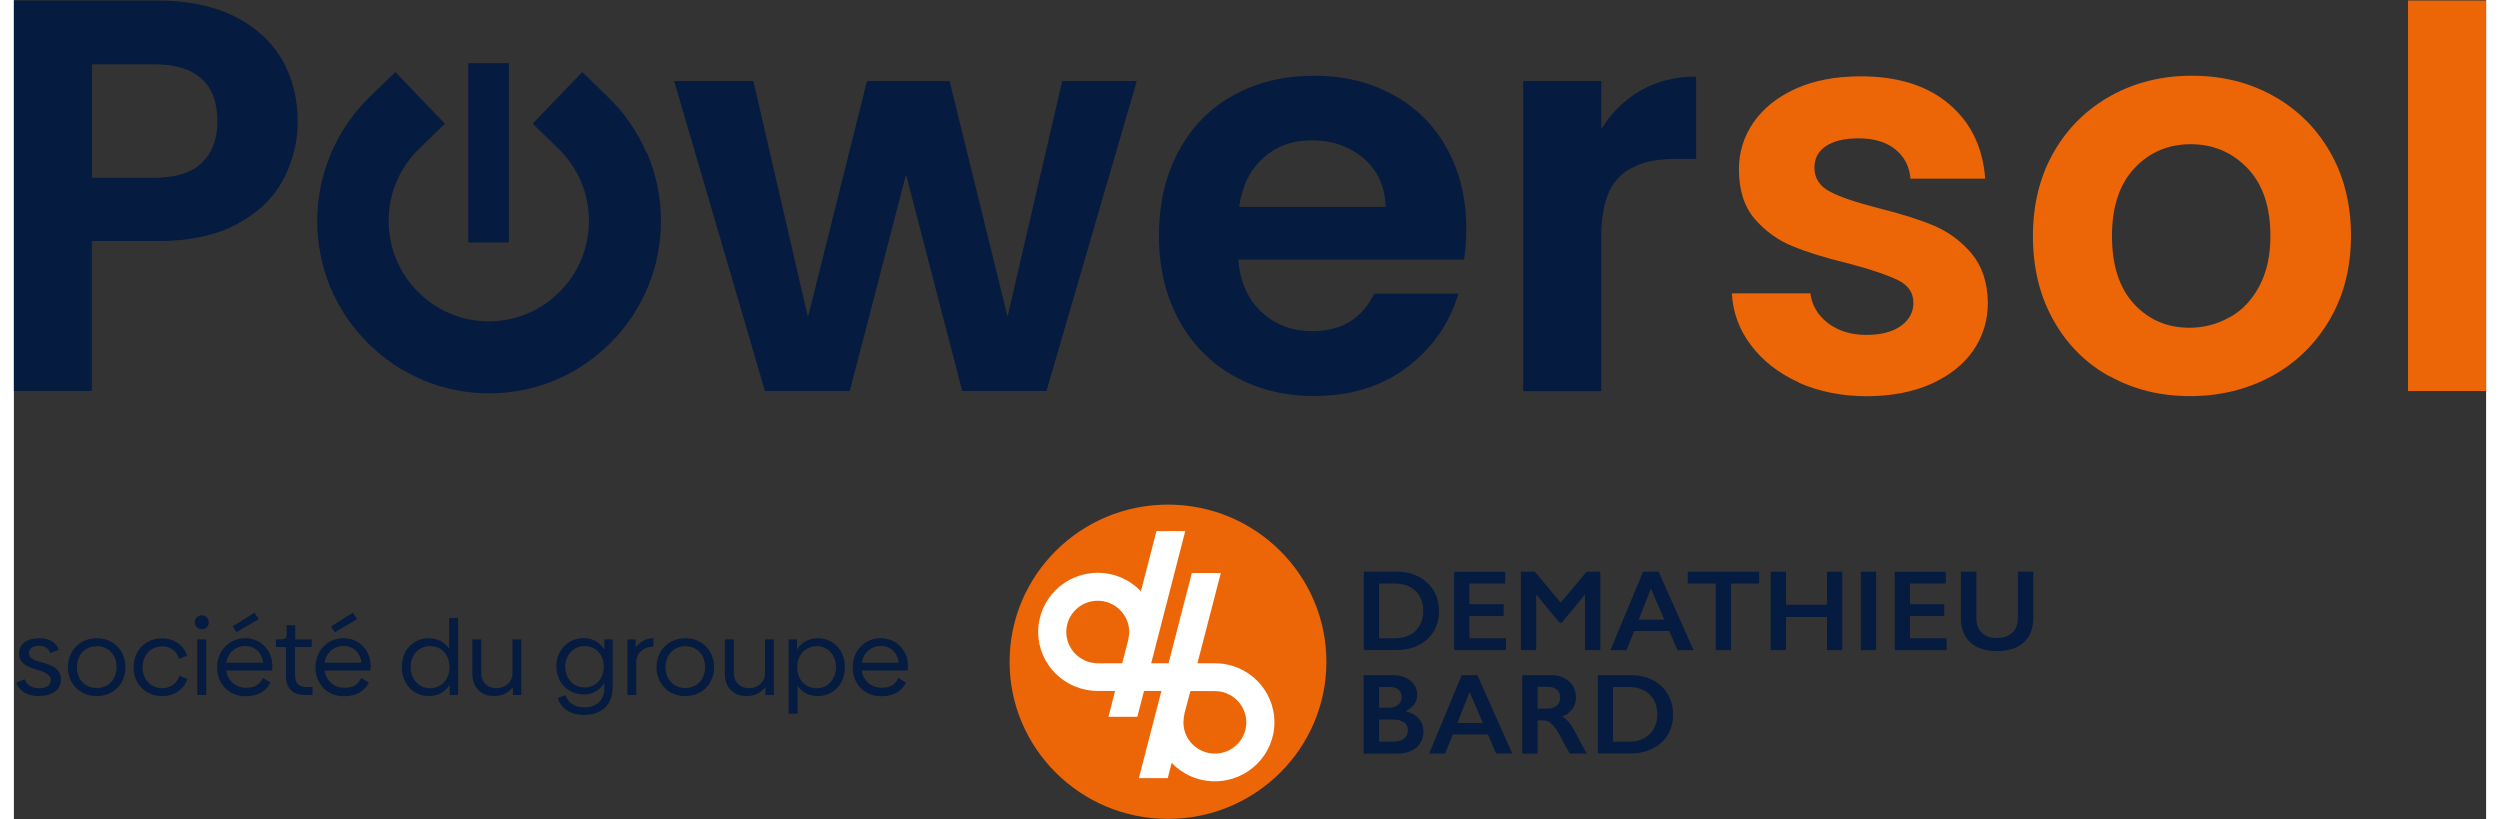 <?xml version="1.0" encoding="UTF-8"?> <svg xmlns="http://www.w3.org/2000/svg" xmlns:xlink="http://www.w3.org/1999/xlink" width="180px" height="59px" viewBox="0 0 178 59" version="1.1"><rect x="0" y="0" width="178" height="59" fill="#333333" stroke="none"/><defs><clipPath id="clip1"><path d="M 140 41 L 145.391 41 L 145.391 47 L 140 47 Z M 140 41 "></path></clipPath><clipPath id="clip2"><path d="M 71.691 36.332 L 95 36.332 L 95 58.961 L 71.691 58.961 Z M 71.691 36.332 "></path></clipPath></defs><g id="surface1"><path style=" stroke:none;fill-rule:nonzero;fill:rgb(1.961%,10.588%,24.706%);fill-opacity:1;" d="M 1.812 50.117 C 0.988 50.117 0.387 49.785 0.172 49.148 L 0.781 48.906 C 0.91 49.312 1.281 49.555 1.832 49.555 C 2.332 49.555 2.656 49.34 2.656 48.973 C 2.656 48.008 0.367 48.441 0.367 47.066 C 0.367 46.375 0.934 45.953 1.809 45.953 C 2.535 45.953 3.059 46.25 3.23 46.777 L 2.621 47.02 C 2.496 46.664 2.203 46.496 1.805 46.496 C 1.344 46.496 1.078 46.703 1.078 47.027 C 1.078 47.922 3.387 47.453 3.387 48.918 C 3.387 49.676 2.758 50.113 1.812 50.113 Z M 5.961 50.117 C 4.754 50.117 3.891 49.23 3.891 48.039 C 3.891 46.848 4.754 45.953 5.961 45.953 C 7.172 45.953 8.031 46.84 8.031 48.039 C 8.031 49.238 7.172 50.117 5.961 50.117 Z M 5.969 49.539 C 6.809 49.539 7.391 48.91 7.391 48.035 C 7.391 47.16 6.816 46.527 5.969 46.527 C 5.121 46.527 4.539 47.156 4.539 48.035 C 4.539 48.918 5.121 49.539 5.969 49.539 Z M 10.664 50.117 C 9.484 50.117 8.617 49.238 8.617 48.039 C 8.617 46.844 9.477 45.961 10.656 45.961 C 11.617 45.961 12.266 46.539 12.473 47.207 L 11.895 47.434 C 11.73 46.879 11.273 46.539 10.672 46.539 C 9.867 46.539 9.266 47.156 9.266 48.043 C 9.266 48.93 9.867 49.547 10.676 49.547 C 11.289 49.547 11.75 49.203 11.918 48.652 L 12.492 48.887 C 12.289 49.539 11.633 50.125 10.664 50.125 Z M 13.523 45.301 C 13.238 45.301 13.02 45.098 13.02 44.809 C 13.02 44.523 13.238 44.301 13.523 44.301 C 13.809 44.301 14.031 44.516 14.031 44.809 C 14.031 45.102 13.809 45.301 13.523 45.301 Z M 13.207 50.035 L 13.207 46.039 L 13.848 46.039 L 13.848 50.035 Z M 17.625 44.578 L 16.023 45.52 L 15.758 45.102 L 17.328 44.109 Z M 15.285 48.277 C 15.398 49.02 15.98 49.52 16.711 49.52 C 17.359 49.52 17.723 49.273 17.922 48.809 L 18.48 49.148 C 18.184 49.719 17.633 50.129 16.691 50.129 C 15.465 50.129 14.633 49.238 14.633 48.043 C 14.633 46.848 15.52 45.949 16.645 45.949 C 17.848 45.949 18.609 46.898 18.609 47.949 C 18.609 48.066 18.605 48.199 18.594 48.277 Z M 15.289 47.715 L 17.949 47.715 C 17.852 46.965 17.328 46.508 16.664 46.508 C 16 46.508 15.41 46.953 15.285 47.715 Z M 20.914 50.035 C 20.051 50.035 19.59 49.516 19.59 48.691 L 19.59 46.59 L 18.867 46.59 L 18.867 46.035 L 19.281 46.035 C 19.523 46.035 19.641 45.914 19.641 45.672 L 19.641 45.012 L 20.258 45.012 L 20.258 46.035 L 21.441 46.035 L 21.441 46.59 L 20.238 46.59 L 20.238 48.625 C 20.238 49.164 20.516 49.465 21.031 49.465 L 21.5 49.465 L 21.5 50.035 Z M 24.707 44.578 L 23.102 45.52 L 22.84 45.102 L 24.41 44.109 Z M 22.363 48.277 C 22.477 49.02 23.059 49.52 23.789 49.52 C 24.441 49.52 24.801 49.273 25 48.809 L 25.559 49.148 C 25.262 49.719 24.715 50.129 23.77 50.129 C 22.543 50.129 21.715 49.238 21.715 48.043 C 21.715 46.848 22.598 45.949 23.723 45.949 C 24.926 45.949 25.691 46.898 25.691 47.949 C 25.691 48.066 25.684 48.199 25.676 48.277 Z M 22.367 47.715 L 25.027 47.715 C 24.93 46.965 24.406 46.508 23.742 46.508 C 23.078 46.508 22.488 46.953 22.367 47.715 Z M 31.34 44.488 L 31.984 44.488 L 31.984 50.035 L 31.383 50.035 L 31.383 49.297 C 31.074 49.805 30.543 50.117 29.887 50.117 C 28.754 50.117 27.93 49.23 27.93 48.031 C 27.93 46.828 28.746 45.953 29.875 45.953 C 30.508 45.953 31.023 46.234 31.34 46.711 Z M 29.961 49.551 C 30.785 49.551 31.363 48.926 31.363 48.031 C 31.363 47.141 30.797 46.523 29.961 46.523 C 29.129 46.523 28.562 47.176 28.562 48.031 C 28.562 48.891 29.16 49.551 29.961 49.551 Z M 35.895 46.039 L 36.535 46.039 L 36.535 50.035 L 35.926 50.035 L 35.926 49.465 C 35.66 49.836 35.184 50.117 34.594 50.117 C 33.574 50.117 33.008 49.449 33.008 48.504 L 33.008 46.039 L 33.648 46.039 L 33.648 48.43 C 33.648 49.105 34.078 49.551 34.762 49.543 C 35.43 49.543 35.887 49.059 35.895 48.551 Z M 42.512 46.039 L 43.109 46.039 L 43.109 49.512 C 43.109 50.703 42.344 51.473 41.059 51.473 C 40.039 51.473 39.41 51.012 39.152 50.262 L 39.707 50.047 C 39.906 50.633 40.387 50.93 41.07 50.93 C 41.961 50.93 42.512 50.406 42.512 49.562 L 42.512 49.168 C 42.211 49.684 41.688 50 41.023 50 C 39.883 50 39.059 49.117 39.059 47.973 C 39.059 46.828 39.887 45.945 41.023 45.945 C 41.688 45.945 42.211 46.266 42.512 46.773 L 42.512 46.027 Z M 41.082 49.496 C 41.898 49.496 42.473 48.871 42.473 48.008 C 42.473 47.141 41.906 46.52 41.098 46.52 C 40.289 46.52 39.699 47.164 39.699 48.008 C 39.699 48.852 40.285 49.496 41.082 49.496 Z M 44.773 46.621 C 45.031 46.25 45.484 45.953 46.043 45.953 L 46.043 46.555 C 45.32 46.562 44.812 47.055 44.812 47.625 L 44.812 50.039 L 44.172 50.039 L 44.172 46.043 L 44.773 46.043 L 44.773 46.625 Z M 48.34 50.117 C 47.133 50.117 46.27 49.23 46.27 48.039 C 46.27 46.848 47.133 45.953 48.34 45.953 C 49.551 45.953 50.414 46.84 50.414 48.039 C 50.414 49.238 49.551 50.117 48.34 50.117 Z M 48.348 49.539 C 49.188 49.539 49.77 48.91 49.77 48.035 C 49.77 47.16 49.195 46.527 48.348 46.527 C 47.5 46.527 46.918 47.156 46.918 48.035 C 46.918 48.918 47.5 49.539 48.348 49.539 Z M 54.078 46.039 L 54.719 46.039 L 54.719 50.035 L 54.105 50.035 L 54.105 49.465 C 53.844 49.836 53.363 50.117 52.777 50.117 C 51.754 50.117 51.188 49.449 51.188 48.504 L 51.188 46.039 L 51.832 46.039 L 51.832 48.43 C 51.832 49.105 52.262 49.551 52.941 49.543 C 53.617 49.543 54.066 49.059 54.078 48.551 Z M 57.887 45.953 C 59.02 45.953 59.836 46.844 59.836 48.039 C 59.836 49.234 59.004 50.117 57.871 50.117 C 57.25 50.117 56.742 49.844 56.426 49.379 L 56.426 51.391 L 55.781 51.391 L 55.781 46.035 L 56.383 46.035 L 56.383 46.77 C 56.699 46.262 57.227 45.949 57.887 45.949 Z M 57.805 49.551 C 58.598 49.551 59.191 48.906 59.191 48.039 C 59.191 47.176 58.605 46.523 57.805 46.523 C 57 46.523 56.398 47.152 56.398 48.039 C 56.398 48.926 56.973 49.551 57.805 49.551 Z M 61.043 48.277 C 61.156 49.02 61.738 49.52 62.469 49.52 C 63.121 49.52 63.48 49.273 63.68 48.809 L 64.238 49.148 C 63.941 49.719 63.395 50.129 62.449 50.129 C 61.223 50.129 60.395 49.238 60.395 48.043 C 60.395 46.848 61.277 45.949 62.402 45.949 C 63.605 45.949 64.371 46.898 64.371 47.949 C 64.371 48.066 64.363 48.199 64.355 48.277 Z M 61.051 47.715 L 63.711 47.715 C 63.613 46.965 63.09 46.508 62.426 46.508 C 61.762 46.508 61.168 46.953 61.051 47.715 Z M 61.051 47.715 "></path><path style=" stroke:none;fill-rule:nonzero;fill:rgb(1.961%,10.588%,24.706%);fill-opacity:1;" d="M 19.371 12.969 C 18.66 14.289 17.551 15.344 16.035 16.148 C 14.516 16.957 12.621 17.359 10.312 17.359 L 5.613 17.359 L 5.613 28.148 L 0 28.148 L 0 0.039 L 10.324 0.039 C 12.488 0.039 14.344 0.418 15.859 1.168 C 17.375 1.918 18.523 2.957 19.297 4.27 C 20.055 5.59 20.434 7.078 20.434 8.738 C 20.434 10.238 20.078 11.648 19.375 12.973 Z M 13.523 11.734 C 14.273 11.02 14.652 10.023 14.652 8.734 C 14.652 6.004 13.121 4.629 10.074 4.629 L 5.621 4.629 L 5.621 12.801 L 10.074 12.801 C 11.629 12.801 12.777 12.445 13.523 11.738 Z M 13.523 11.734 "></path><path style=" stroke:none;fill-rule:nonzero;fill:rgb(1.961%,10.588%,24.706%);fill-opacity:1;" d="M 80.848 5.836 L 74.344 28.152 L 68.281 28.152 L 64.234 12.566 L 60.184 28.152 L 54.078 28.152 L 47.539 5.836 L 53.242 5.836 L 57.172 22.836 L 61.422 5.836 L 67.371 5.836 L 71.543 22.801 L 75.48 5.836 L 80.863 5.836 Z M 80.848 5.836 "></path><path style=" stroke:none;fill-rule:nonzero;fill:rgb(1.961%,10.588%,24.706%);fill-opacity:1;" d="M 104.418 18.691 L 88.156 18.691 C 88.289 20.305 88.852 21.566 89.844 22.477 C 90.836 23.398 92.055 23.844 93.492 23.844 C 95.578 23.844 97.062 22.945 97.945 21.145 L 104.008 21.145 C 103.359 23.293 102.133 25.066 100.312 26.441 C 98.492 27.816 96.262 28.512 93.605 28.512 C 91.465 28.512 89.543 28.031 87.848 27.082 C 86.152 26.129 84.824 24.773 83.875 23.027 C 82.926 21.281 82.445 19.262 82.445 16.98 C 82.445 14.699 82.914 12.648 83.852 10.898 C 84.789 9.152 86.094 7.809 87.793 6.867 C 89.477 5.926 91.418 5.457 93.617 5.457 C 95.816 5.457 97.621 5.918 99.297 6.824 C 100.969 7.73 102.262 9.031 103.188 10.707 C 104.113 12.387 104.574 14.312 104.574 16.484 C 104.574 17.293 104.516 18.02 104.418 18.656 Z M 98.758 14.895 C 98.734 13.453 98.211 12.289 97.195 11.414 C 96.18 10.539 94.93 10.105 93.469 10.105 C 92.008 10.105 90.902 10.531 89.953 11.371 C 89.008 12.223 88.426 13.395 88.215 14.895 L 98.77 14.895 Z M 98.758 14.895 "></path><path style=" stroke:none;fill-rule:nonzero;fill:rgb(1.961%,10.588%,24.706%);fill-opacity:1;" d="M 117.125 6.52 C 118.289 5.852 119.629 5.512 121.121 5.512 L 121.121 11.438 L 119.637 11.438 C 117.875 11.438 116.535 11.852 115.641 12.691 C 114.746 13.52 114.293 14.977 114.293 17.043 L 114.293 28.164 L 108.668 28.164 L 108.668 5.836 L 114.293 5.836 L 114.293 9.297 C 115.02 8.121 115.957 7.195 117.125 6.52 Z M 117.125 6.52 "></path><path style=" stroke:none;fill-rule:nonzero;fill:rgb(92.549%,40%,3.137%);fill-opacity:1;" d="M 128.512 27.535 C 127.059 26.875 125.922 25.98 125.074 24.863 C 124.223 23.742 123.77 22.488 123.691 21.121 L 129.348 21.121 C 129.457 21.984 129.871 22.688 130.605 23.258 C 131.34 23.816 132.258 24.113 133.352 24.113 C 134.445 24.113 135.262 23.898 135.863 23.465 C 136.465 23.039 136.766 22.477 136.766 21.809 C 136.766 21.078 136.398 20.543 135.66 20.172 C 134.922 19.816 133.754 19.41 132.145 18.984 C 130.484 18.582 129.133 18.168 128.074 17.73 C 127.016 17.305 126.109 16.645 125.34 15.762 C 124.582 14.879 124.203 13.68 124.203 12.18 C 124.203 10.949 124.559 9.816 125.262 8.801 C 125.973 7.781 126.992 6.973 128.309 6.379 C 129.625 5.785 131.188 5.496 132.984 5.496 C 135.629 5.496 137.754 6.156 139.324 7.488 C 140.906 8.82 141.766 10.613 141.934 12.863 L 136.555 12.863 C 136.48 11.98 136.109 11.273 135.453 10.746 C 134.793 10.219 133.922 9.961 132.816 9.961 C 131.801 9.961 131.02 10.152 130.465 10.52 C 129.906 10.891 129.637 11.418 129.637 12.086 C 129.637 12.836 130.016 13.41 130.762 13.801 C 131.512 14.195 132.68 14.586 134.254 14.988 C 135.863 15.391 137.188 15.805 138.23 16.242 C 139.266 16.68 140.168 17.34 140.941 18.234 C 141.699 19.141 142.102 20.316 142.125 21.793 C 142.125 23.082 141.766 24.234 141.062 25.254 C 140.352 26.273 139.332 27.066 138.016 27.652 C 136.699 28.234 135.148 28.527 133.383 28.527 C 131.617 28.527 129.934 28.191 128.484 27.539 L 128.508 27.539 Z M 128.512 27.535 "></path><path style=" stroke:none;fill-rule:nonzero;fill:rgb(92.549%,40%,3.137%);fill-opacity:1;" d="M 150.863 27.086 C 149.152 26.137 147.805 24.777 146.836 23.031 C 145.852 21.285 145.371 19.27 145.371 16.988 C 145.371 14.703 145.875 12.688 146.879 10.941 C 147.883 9.195 149.258 7.852 150.996 6.887 C 152.738 5.922 154.68 5.453 156.82 5.453 C 158.961 5.453 160.906 5.922 162.648 6.887 C 164.387 7.852 165.762 9.195 166.762 10.941 C 167.77 12.688 168.27 14.703 168.27 16.988 C 168.27 19.27 167.754 21.285 166.727 23.031 C 165.699 24.777 164.309 26.137 162.555 27.086 C 160.801 28.039 158.84 28.52 156.676 28.52 C 154.512 28.52 152.613 28.039 150.895 27.086 L 150.859 27.086 Z M 159.523 22.855 C 160.418 22.367 161.129 21.617 161.664 20.617 C 162.199 19.621 162.469 18.422 162.469 16.992 C 162.469 14.875 161.91 13.238 160.805 12.098 C 159.688 10.953 158.34 10.383 156.73 10.383 C 155.125 10.383 153.773 10.953 152.691 12.098 C 151.609 13.238 151.062 14.875 151.062 16.992 C 151.062 19.105 151.59 20.742 152.648 21.883 C 153.707 23.027 155.035 23.598 156.645 23.598 C 157.656 23.598 158.617 23.352 159.512 22.855 L 159.527 22.855 Z M 159.523 22.855 "></path><path style=" stroke:none;fill-rule:nonzero;fill:rgb(92.549%,40%,3.137%);fill-opacity:1;" d="M 178 0.039 L 178 28.152 L 172.375 28.152 L 172.375 0.039 Z M 178 0.039 "></path><path style=" stroke:none;fill-rule:nonzero;fill:rgb(1.961%,10.588%,24.706%);fill-opacity:1;" d="M 99.57 41.164 C 100.164 41.164 100.688 41.281 101.148 41.52 C 101.609 41.762 101.969 42.098 102.227 42.531 C 102.484 42.965 102.609 43.453 102.609 43.992 C 102.609 44.531 102.484 45.035 102.227 45.461 C 101.969 45.887 101.605 46.219 101.133 46.453 C 100.664 46.688 100.117 46.805 99.512 46.805 L 97.195 46.805 L 97.195 41.16 L 99.578 41.16 L 99.57 41.16 Z M 99.457 45.953 C 100.066 45.953 100.551 45.773 100.926 45.414 C 101.289 45.051 101.473 44.574 101.473 43.988 C 101.473 43.402 101.285 42.898 100.918 42.547 C 100.547 42.191 100.047 42.016 99.422 42.016 L 98.289 42.016 L 98.289 45.953 Z M 99.457 45.953 "></path><path style=" stroke:none;fill-rule:nonzero;fill:rgb(1.961%,10.588%,24.706%);fill-opacity:1;" d="M 107.371 41.164 L 107.371 42.016 L 104.797 42.016 L 104.797 43.5 L 107.266 43.5 L 107.266 44.352 L 104.797 44.352 L 104.797 45.957 L 107.434 45.957 L 107.434 46.809 L 103.699 46.809 L 103.699 41.168 L 107.375 41.168 Z M 107.371 41.164 "></path><path style=" stroke:none;fill-rule:nonzero;fill:rgb(1.961%,10.588%,24.706%);fill-opacity:1;" d="M 109.504 41.164 L 111.371 43.387 L 113.238 41.164 L 114.223 41.164 L 114.223 46.809 L 113.121 46.809 L 113.121 42.844 L 113.09 42.844 L 111.441 44.832 L 111.285 44.832 L 109.637 42.844 L 109.605 42.844 L 109.605 46.809 L 108.504 46.809 L 108.504 41.164 Z M 109.504 41.164 "></path><path style=" stroke:none;fill-rule:nonzero;fill:rgb(1.961%,10.588%,24.706%);fill-opacity:1;" d="M 118.422 41.164 L 120.934 46.809 L 119.777 46.809 L 119.188 45.434 L 116.66 45.434 L 116.109 46.809 L 114.953 46.809 L 117.301 41.164 L 118.426 41.164 Z M 116.988 44.609 L 118.828 44.609 L 117.867 42.375 L 116.992 44.609 Z M 116.988 44.609 "></path><path style=" stroke:none;fill-rule:nonzero;fill:rgb(1.961%,10.588%,24.706%);fill-opacity:1;" d="M 125.656 41.164 L 125.656 42.016 L 123.637 42.016 L 123.637 46.809 L 122.535 46.809 L 122.535 42.016 L 120.516 42.016 L 120.516 41.164 L 125.66 41.164 Z M 125.656 41.164 "></path><path style=" stroke:none;fill-rule:nonzero;fill:rgb(1.961%,10.588%,24.706%);fill-opacity:1;" d="M 127.59 41.164 L 127.59 43.539 L 130.543 43.539 L 130.543 41.164 L 131.645 41.164 L 131.645 46.809 L 130.543 46.809 L 130.543 44.422 L 127.59 44.422 L 127.59 46.809 L 126.488 46.809 L 126.488 41.164 Z M 127.59 41.164 "></path><path style=" stroke:none;fill-rule:nonzero;fill:rgb(1.961%,10.588%,24.706%);fill-opacity:1;" d="M 134.082 41.164 L 134.082 46.809 L 132.98 46.809 L 132.98 41.164 Z M 134.082 41.164 "></path><path style=" stroke:none;fill-rule:nonzero;fill:rgb(1.961%,10.588%,24.706%);fill-opacity:1;" d="M 139.098 41.164 L 139.098 42.016 L 136.52 42.016 L 136.52 43.5 L 138.988 43.5 L 138.988 44.352 L 136.52 44.352 L 136.52 45.957 L 139.156 45.957 L 139.156 46.809 L 135.422 46.809 L 135.422 41.168 L 139.102 41.168 Z M 139.098 41.164 "></path><g clip-path="url(#clip1)" clip-rule="nonzero"><path style=" stroke:none;fill-rule:nonzero;fill:rgb(1.961%,10.588%,24.706%);fill-opacity:1;" d="M 141.297 41.164 L 141.297 44.449 C 141.297 44.785 141.348 45.051 141.449 45.254 C 141.551 45.449 141.715 45.617 141.945 45.746 C 142.176 45.879 142.445 45.938 142.754 45.938 C 143.09 45.938 143.375 45.879 143.609 45.754 C 143.84 45.633 144.016 45.465 144.125 45.254 C 144.234 45.039 144.289 44.75 144.289 44.371 L 144.289 41.156 L 145.391 41.156 L 145.391 44.512 C 145.391 45.273 145.16 45.855 144.699 46.266 C 144.242 46.672 143.594 46.879 142.754 46.879 C 142.227 46.879 141.77 46.785 141.383 46.602 C 140.996 46.414 140.699 46.145 140.496 45.797 C 140.289 45.445 140.188 45.031 140.188 44.559 L 140.188 41.164 Z M 141.297 41.164 "></path></g><path style=" stroke:none;fill-rule:nonzero;fill:rgb(1.961%,10.588%,24.706%);fill-opacity:1;" d="M 99.273 48.609 C 99.793 48.609 100.219 48.746 100.547 49.012 C 100.871 49.281 101.039 49.621 101.039 50.023 C 101.039 50.281 100.969 50.508 100.832 50.703 C 100.695 50.902 100.496 51.059 100.234 51.176 L 100.234 51.227 C 100.633 51.312 100.941 51.488 101.16 51.75 C 101.379 52.012 101.488 52.324 101.488 52.676 C 101.488 52.988 101.41 53.27 101.25 53.516 C 101.086 53.762 100.863 53.949 100.574 54.074 C 100.289 54.195 99.949 54.258 99.562 54.258 L 97.18 54.258 L 97.18 48.613 L 99.27 48.613 Z M 98.98 50.953 C 99.27 50.953 99.5 50.883 99.672 50.746 C 99.84 50.609 99.922 50.418 99.922 50.172 C 99.922 49.953 99.844 49.777 99.691 49.656 C 99.535 49.527 99.328 49.465 99.078 49.465 L 98.289 49.465 L 98.289 50.957 L 98.984 50.957 Z M 99.238 53.402 C 99.609 53.402 99.891 53.332 100.082 53.195 C 100.27 53.059 100.367 52.852 100.367 52.582 C 100.367 52.344 100.273 52.152 100.086 52.012 C 99.895 51.875 99.641 51.805 99.324 51.805 L 98.289 51.805 L 98.289 53.402 Z M 99.238 53.402 "></path><path style=" stroke:none;fill-rule:nonzero;fill:rgb(1.961%,10.588%,24.706%);fill-opacity:1;" d="M 105.367 48.609 L 107.883 54.254 L 106.719 54.254 L 106.133 52.883 L 103.602 52.883 L 103.051 54.254 L 101.898 54.254 L 104.246 48.609 Z M 103.934 52.055 L 105.773 52.055 L 104.809 49.82 Z M 103.934 52.055 "></path><path style=" stroke:none;fill-rule:nonzero;fill:rgb(1.961%,10.588%,24.706%);fill-opacity:1;" d="M 110.656 48.609 C 111.191 48.609 111.625 48.758 111.965 49.051 C 112.301 49.344 112.469 49.727 112.469 50.199 C 112.469 50.52 112.387 50.801 112.219 51.039 C 112.051 51.277 111.805 51.469 111.477 51.602 C 111.656 51.699 111.82 51.832 111.961 51.996 C 112.102 52.168 112.277 52.449 112.484 52.84 C 112.832 53.523 113.09 53.996 113.258 54.254 L 112.035 54.254 C 111.949 54.129 111.836 53.934 111.691 53.66 C 111.379 53.059 111.148 52.656 111 52.449 C 110.852 52.238 110.711 52.094 110.578 52.004 C 110.441 51.914 110.285 51.871 110.109 51.871 L 109.707 51.871 L 109.707 54.258 L 108.605 54.258 L 108.605 48.613 L 110.656 48.613 Z M 110.406 51.02 C 110.695 51.02 110.922 50.949 111.086 50.809 C 111.25 50.664 111.332 50.469 111.332 50.223 C 111.332 49.977 111.254 49.77 111.09 49.641 C 110.922 49.516 110.695 49.449 110.395 49.449 L 109.711 49.449 L 109.711 51.023 L 110.41 51.023 Z M 110.406 51.02 "></path><path style=" stroke:none;fill-rule:nonzero;fill:rgb(1.961%,10.588%,24.706%);fill-opacity:1;" d="M 116.422 48.609 C 117.012 48.609 117.539 48.73 118 48.969 C 118.465 49.207 118.824 49.547 119.078 49.977 C 119.332 50.41 119.461 50.898 119.461 51.438 C 119.461 51.977 119.336 52.484 119.078 52.906 C 118.82 53.336 118.457 53.668 117.984 53.898 C 117.512 54.133 116.973 54.25 116.359 54.25 L 114.043 54.25 L 114.043 48.609 L 116.426 48.609 Z M 116.305 53.402 C 116.914 53.402 117.402 53.219 117.773 52.859 C 118.137 52.5 118.324 52.02 118.324 51.438 C 118.324 50.852 118.137 50.348 117.766 49.992 C 117.398 49.637 116.895 49.465 116.27 49.465 L 115.137 49.465 L 115.137 53.402 Z M 116.305 53.402 "></path><g clip-path="url(#clip2)" clip-rule="nonzero"><path style=" stroke:none;fill-rule:nonzero;fill:rgb(92.549%,40%,3.137%);fill-opacity:1;" d="M 83.094 36.332 C 76.797 36.332 71.691 41.398 71.691 47.648 C 71.691 53.898 76.801 58.961 83.094 58.961 C 89.391 58.961 94.5 53.898 94.5 47.648 C 94.5 41.398 89.391 36.332 83.094 36.332 Z M 83.094 36.332 "></path></g><path style=" stroke:none;fill-rule:nonzero;fill:rgb(100%,100%,100%);fill-opacity:1;" d="M 86.473 47.758 L 85.215 47.754 L 86.898 41.258 L 84.812 41.258 L 83.137 47.754 L 81.887 47.754 L 84.336 38.242 L 82.266 38.234 L 81.145 42.57 C 80.363 41.754 79.262 41.242 78.039 41.242 C 75.672 41.242 73.75 43.145 73.75 45.496 C 73.75 47.848 75.668 49.746 78.039 49.746 L 79.289 49.746 L 78.809 51.609 L 80.887 51.609 L 81.371 49.746 L 82.621 49.746 L 81 56.027 L 83.078 56.027 L 83.359 54.926 C 84.141 55.746 85.246 56.254 86.473 56.254 C 88.836 56.254 90.758 54.352 90.758 52.004 C 90.758 49.656 88.84 47.754 86.473 47.754 Z M 80.23 46.098 L 79.797 47.754 L 78.039 47.754 C 76.789 47.754 75.773 46.738 75.773 45.5 C 75.773 44.258 76.785 43.254 78.035 43.254 C 79.289 43.254 80.301 44.262 80.301 45.5 C 80.301 45.668 80.27 45.875 80.23 46.098 Z M 86.473 54.258 C 85.219 54.258 84.207 53.254 84.207 52.012 C 84.207 51.82 84.242 51.586 84.289 51.332 L 84.711 49.758 L 86.469 49.758 C 87.719 49.758 88.734 50.773 88.734 52.012 C 88.734 53.254 87.723 54.258 86.473 54.258 Z M 86.473 54.258 "></path><path style=" stroke:none;fill-rule:nonzero;fill:rgb(1.961%,10.588%,24.706%);fill-opacity:1;" d="M 45.574 11.066 C 44.914 9.52 43.977 8.145 42.773 6.98 L 40.922 5.188 L 37.352 8.906 L 39.203 10.699 C 39.906 11.383 40.453 12.191 40.832 13.074 C 41.211 13.957 41.402 14.91 41.402 15.895 C 41.402 17.832 40.656 19.645 39.293 21.012 C 37.934 22.379 36.113 23.137 34.195 23.137 C 32.277 23.137 30.457 22.387 29.094 21.012 C 27.73 19.645 26.984 17.832 26.984 15.895 C 26.984 14.898 27.176 13.949 27.555 13.074 C 27.934 12.176 28.48 11.383 29.184 10.699 L 31.035 8.906 L 27.465 5.188 L 25.613 6.98 C 24.422 8.145 23.473 9.52 22.824 11.066 C 22.176 12.602 21.84 14.234 21.84 15.902 C 21.84 19.215 23.121 22.34 25.469 24.68 C 27.801 27.02 30.914 28.32 34.215 28.32 C 37.52 28.32 40.621 27.031 42.965 24.68 C 45.297 22.34 46.59 19.215 46.59 15.902 C 46.59 14.234 46.258 12.609 45.609 11.066 Z M 45.574 11.066 "></path><path style=" stroke:none;fill-rule:nonzero;fill:rgb(1.961%,10.588%,24.706%);fill-opacity:1;" d="M 32.719 4.547 L 35.641 4.547 L 35.641 17.457 L 32.719 17.457 Z M 32.719 4.547 "></path></g></svg> 